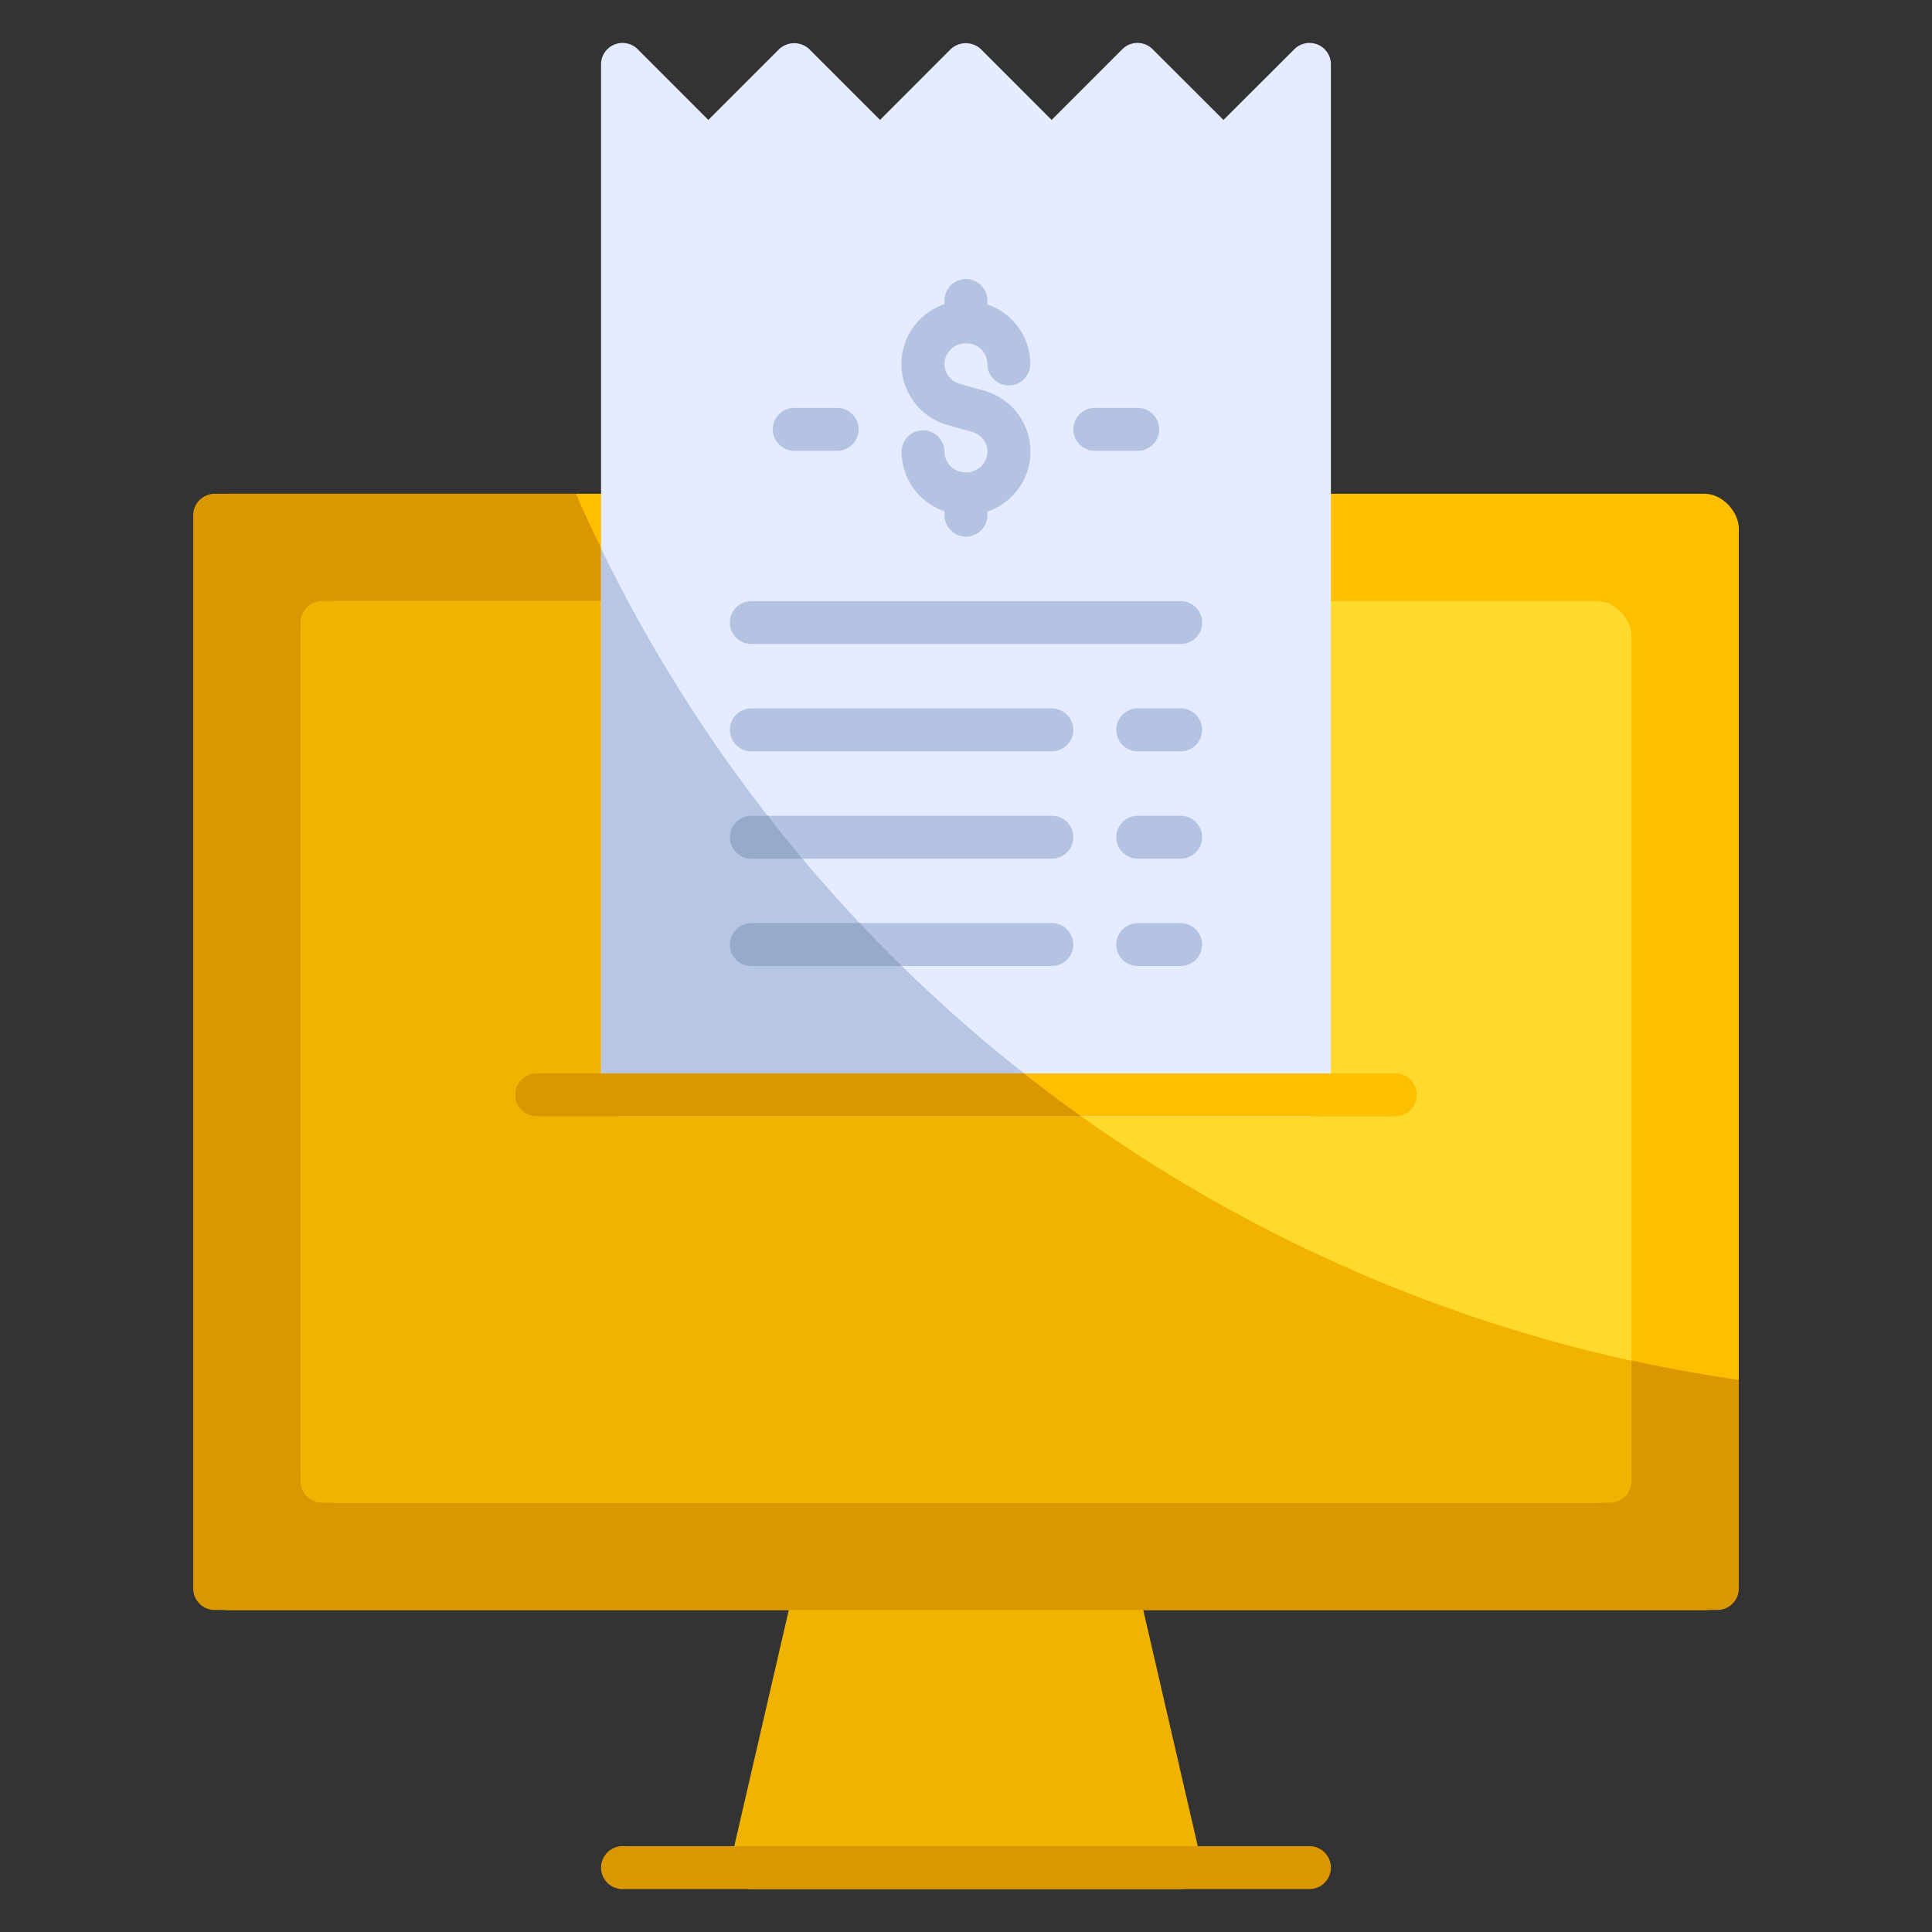 <?xml version="1.0" encoding="UTF-8"?>
<svg xmlns="http://www.w3.org/2000/svg" width="56" height="56" viewBox="0 0 56 56">
  <rect x="0" y="0" width="56" height="56" fill="#333333" stroke="none"/>
  <g id="offer" transform="translate(-359 -1821)">
    <g id="Rectangle_89" data-name="Rectangle 89" transform="translate(359 1821)" fill="#fff" stroke="#707070" stroke-width="1" opacity="0">
      <rect width="56" height="56" stroke="none"></rect>
      <rect x="0.5" y="0.5" width="55" height="55" fill="none"></rect>
    </g>
    <g id="Invoice_Online" data-name="Invoice Online" transform="translate(364.6 1822.245)">
      <path id="Path_185" data-name="Path 185" d="M46.673,80.571l-1.867-8.089A.622.622,0,0,0,44.2,72H35.489a.622.622,0,0,0-.606.482l-1.867,8.089a.622.622,0,0,0,.606.762H46.067a.622.622,0,0,0,.606-.762Z" transform="translate(-17.444 -27.822)" fill="#f2b200"></path>
      <rect id="Rectangle_55" data-name="Rectangle 55" width="44.8" height="32.356" rx="1" transform="translate(0 13.067)" fill="#fdbf00"></rect>
      <path id="Path_186" data-name="Path 186" d="M52.8,47.685v6.048a.624.624,0,0,1-.622.622H8.622A.624.624,0,0,1,8,53.733V22.622A.624.624,0,0,1,8.622,22H19.094A43.568,43.568,0,0,0,52.8,47.685Z" transform="translate(-8 -8.933)" fill="#db9700"></path>
      <rect id="Rectangle_56" data-name="Rectangle 56" width="38.578" height="26.133" rx="1" transform="translate(3.111 16.178)" fill="#ffda2d"></rect>
      <path id="Path_187" data-name="Path 187" d="M51.578,49.02v3.491a.624.624,0,0,1-.622.622H13.622A.624.624,0,0,1,13,52.511V27.622A.624.624,0,0,1,13.622,27H22.5A43.6,43.6,0,0,0,51.578,49.02Z" transform="translate(-9.889 -10.822)" fill="#f2b200"></path>
      <path id="Path_188" data-name="Path 188" d="M47.772,1.047a.623.623,0,0,0-.678.135l-2.053,2.05-2.053-2.05a.622.622,0,0,0-.88,0L40.06,3.231,38.013,1.182a.641.641,0,0,0-.88,0L35.086,3.231,33.038,1.182a.641.641,0,0,0-.88,0L30.11,3.231,28.062,1.182A.622.622,0,0,0,27,1.622V31.489a.622.622,0,0,0,.622.622H47.533a.622.622,0,0,0,.622-.622V1.622a.622.622,0,0,0-.384-.575Z" transform="translate(-15.178 -1)" fill="#e6ecff"></path>
      <path id="Path_189" data-name="Path 189" d="M47.533,86.244H27.622a.622.622,0,1,1,0-1.244H47.533a.622.622,0,1,1,0,1.244Z" transform="translate(-15.178 -32.733)" fill="#db9700"></path>
      <path id="Path_190" data-name="Path 190" d="M42.838,17.6a.6.6,0,0,1-.594-.594.622.622,0,0,0-1.244,0,1.824,1.824,0,0,0,1.244,1.723v.116a.622.622,0,0,0,1.244,0v-.107a1.832,1.832,0,0,0-.089-3.5l-.725-.207a.6.6,0,0,1-.431-.571.609.609,0,0,1,.65-.594.6.6,0,0,1,.594.594.622.622,0,1,0,1.244,0,1.824,1.824,0,0,0-1.244-1.723v-.116a.622.622,0,0,0-1.244,0v.107a1.832,1.832,0,0,0,.089,3.5l.725.207a.6.6,0,0,1,.431.571.609.609,0,0,1-.65.594Z" transform="translate(-20.467 -5.156)" fill="#b5c3e2"></path>
      <path id="Path_191" data-name="Path 191" d="M33.622,28.244H46.067a.622.622,0,0,0,0-1.244H33.622a.622.622,0,1,0,0,1.244Z" transform="translate(-17.444 -10.822)" fill="#b5c3e2"></path>
      <path id="Path_192" data-name="Path 192" d="M42.333,32H33.622a.622.622,0,1,0,0,1.244h8.711a.622.622,0,1,0,0-1.244Z" transform="translate(-17.444 -12.711)" fill="#b5c3e2"></path>
      <path id="Path_193" data-name="Path 193" d="M52.867,32H51.622a.622.622,0,0,0,0,1.244h1.244a.622.622,0,0,0,0-1.244Z" transform="translate(-24.244 -12.711)" fill="#b5c3e2"></path>
      <path id="Path_194" data-name="Path 194" d="M52.867,37H51.622a.622.622,0,0,0,0,1.244h1.244a.622.622,0,0,0,0-1.244Z" transform="translate(-24.244 -14.6)" fill="#b5c3e2"></path>
      <path id="Path_195" data-name="Path 195" d="M52.867,42H51.622a.622.622,0,0,0,0,1.244h1.244a.622.622,0,0,0,0-1.244Z" transform="translate(-24.244 -16.489)" fill="#b5c3e2"></path>
      <path id="Path_196" data-name="Path 196" d="M49.622,19.244h1.244a.622.622,0,0,0,0-1.244H49.622a.622.622,0,1,0,0,1.244Z" transform="translate(-23.489 -7.422)" fill="#b5c3e2"></path>
      <path id="Path_197" data-name="Path 197" d="M35.622,19.244h1.244a.622.622,0,0,0,0-1.244H35.622a.622.622,0,0,0,0,1.244Z" transform="translate(-18.2 -7.422)" fill="#b5c3e2"></path>
      <path id="Path_198" data-name="Path 198" d="M40.919,41.008h-13.3A.624.624,0,0,1,27,40.386V24.55A43.666,43.666,0,0,0,40.919,41.008Z" transform="translate(-15.178 -9.897)" fill="#b7c6e2"></path>
      <path id="Path_199" data-name="Path 199" d="M48.511,50.244H23.622a.622.622,0,1,1,0-1.244H48.511a.622.622,0,1,1,0,1.244Z" transform="translate(-13.667 -19.133)" fill="#fdbf00"></path>
      <path id="Path_200" data-name="Path 200" d="M39.408,50.244H23.622a.622.622,0,1,1,0-1.244H37.74C38.288,49.429,38.842,49.846,39.408,50.244Z" transform="translate(-13.667 -19.133)" fill="#db9700"></path>
      <path id="Path_201" data-name="Path 201" d="M42.333,37H33.622a.622.622,0,1,0,0,1.244h8.711a.622.622,0,1,0,0-1.244Z" transform="translate(-17.444 -14.6)" fill="#b5c3e2"></path>
      <path id="Path_202" data-name="Path 202" d="M42.333,42H33.622a.622.622,0,1,0,0,1.244h8.711a.622.622,0,1,0,0-1.244Z" transform="translate(-17.444 -16.489)" fill="#b5c3e2"></path>
      <path id="Path_203" data-name="Path 203" d="M37.984,43.244H33.622a.622.622,0,1,1,0-1.244h3.142C37.163,42.423,37.567,42.84,37.984,43.244Z" transform="translate(-17.444 -16.489)" fill="#96aacc"></path>
      <path id="Path_204" data-name="Path 204" d="M35.1,38.244H33.622a.622.622,0,1,1,0-1.244H34.1C34.425,37.423,34.761,37.84,35.1,38.244Z" transform="translate(-17.444 -14.6)" fill="#96aacc"></path>
    </g>
  </g>
</svg>
